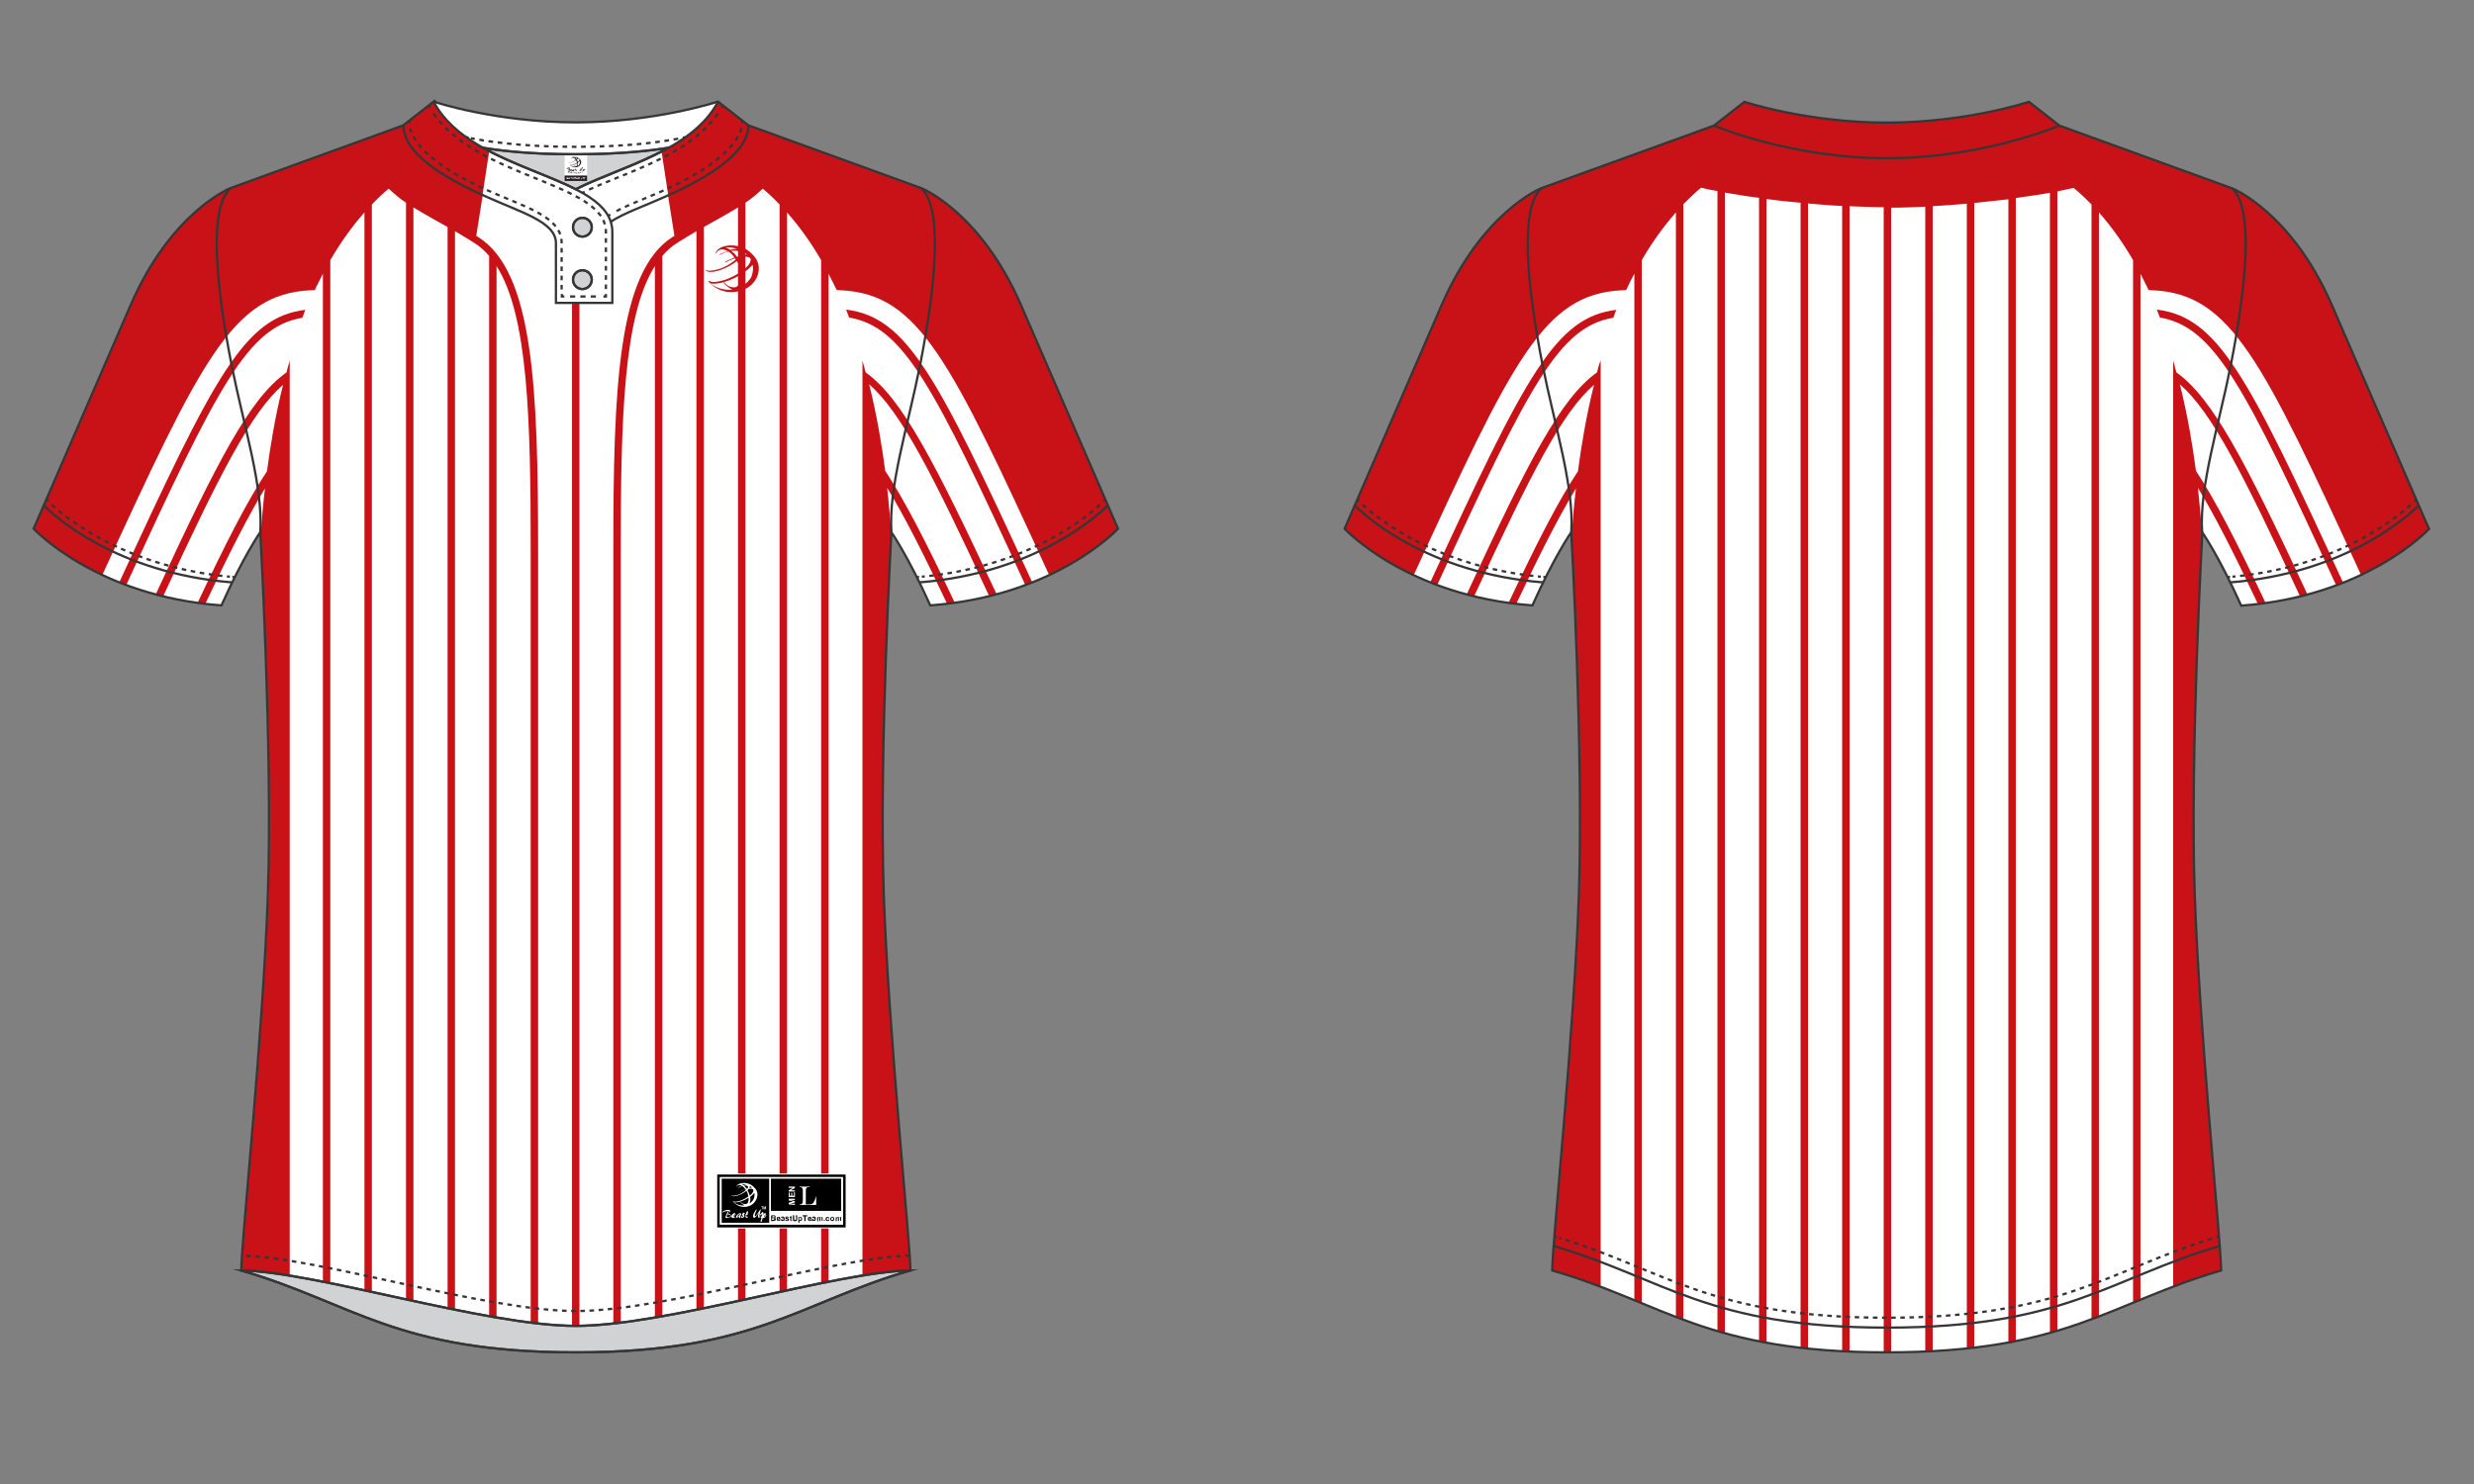 <?xml version="1.0" encoding="utf-8"?>
<!-- Generator: Adobe Illustrator 15.1.0, SVG Export Plug-In . SVG Version: 6.00 Build 0)  -->
<!DOCTYPE svg PUBLIC "-//W3C//DTD SVG 1.1//EN" "http://www.w3.org/Graphics/SVG/1.1/DTD/svg11.dtd">
<svg version="1.1" id="Layer_1" xmlns="http://www.w3.org/2000/svg" xmlns:xlink="http://www.w3.org/1999/xlink" x="0px" y="0px"
	 width="1080px" height="648px" viewBox="0 0 1080 648" enable-background="new 0 0 1080 648" xml:space="preserve">
<rect x="0" y="0" width="1080" height="648" fill="#808080" stroke="none"/>
<path id="la_x7C_Body" fill="#FFFFFF" d="M1060.244,230.98c0,0-27.216,29.483-81.973,33.479
	c-9.611-21.384-16.957-31.968-16.957-31.968s-5.398,96.336-3.349,157.464s11.448,150.876,11.664,164.916
	c-48.924,14.256-67.608,35.748-146.016,35.748c-78.408,0-97.2-21.603-146.019-35.748c0.217-14.04,9.612-103.788,11.664-164.916
	c2.053-61.128-3.348-157.464-3.348-157.464s-7.346,10.476-16.956,31.968c-54.756-3.996-81.974-33.479-81.974-33.479
	s24.625-56.809,42.336-97.633c17.714-40.824,43.523-51.084,43.523-51.084l75.384-27.432l13.284-10.368
	c0,0,27.324,9.072,62.102,9.072c34.774,0,62.101-9.072,62.101-9.072L899,54.832l75.492,27.432c0,0,25.812,10.261,43.521,51.084
	C1035.62,174.172,1060.244,230.98,1060.244,230.98z M445.616,133.348c-17.713-40.823-43.524-51.084-43.524-51.084L326.6,54.832
	l-13.283-10.368c0,0-27.323,9.072-62.101,9.072c-34.776,0-62.1-9.072-62.1-9.072l-13.284,10.368L100.34,82.264
	c0,0-25.813,10.261-43.523,51.084C39.104,174.172,14.48,230.98,14.48,230.98s27.216,29.483,81.972,33.479
	c9.61-21.384,16.956-31.968,16.956-31.968s5.398,96.336,3.348,157.464c-2.05,61.128-11.448,150.876-11.664,164.916l0,0
	c32.725,0.54,106.488,24.191,146.017,24.191c39.527,0,113.292-23.651,146.017-24.191l0,0c-0.216-14.04-9.612-103.788-11.664-164.916
	c-2.052-61.128,3.348-157.464,3.348-157.464s7.345,10.476,16.956,31.968c54.758-3.996,81.974-33.479,81.974-33.479
	S463.328,174.172,445.616,133.348z"/>
<path id="la_x7C_Accent_One" fill="#C81217" d="M234.908,240.916v336.96h-3.24v-336.96c0-58.32-1.188-103.14-14.904-124.74v459.108
	c-1.08-0.216-2.16-0.324-3.239-0.54V111.748c-1.943-2.268-3.996-4.104-6.372-5.616c-3.023-1.944-5.832-3.563-8.531-5.184v470.88
	c-1.08-0.216-2.16-0.435-3.24-0.648V99.112c-1.943-1.08-3.888-2.16-5.616-3.132c-3.456-1.944-6.479-3.673-9.288-5.4v477.468
	c-1.08-0.216-2.159-0.432-3.239-0.756V88.528c-2.699-1.836-5.185-3.889-7.562-6.156c-2.592,2.16-4.968,4.428-7.344,6.912V564.16
	c-1.08-0.216-2.16-0.435-3.24-0.648V92.74c-5.616,6.372-10.584,13.392-14.903,20.844v446.688c-1.08-0.217-2.16-0.433-3.239-0.646
	V119.523c-1.188,2.377-2.377,4.753-3.564,7.129l-2.052,0.107c-33.805,1.729-47.521,30.349-90.72,124.416
	c-20.196-9.396-30.24-20.304-30.24-20.304s1.62-3.78,4.428-10.152c7.884-18.144,24.84-57.132,37.908-87.372
	c17.712-40.824,43.523-51.084,43.523-51.084l75.491-27.432l13.284-10.368c5.076,9.612,14.256,16.416,24.517,21.708l-2.916,19.116
	h0.107L207.908,103c0.216,0.108,0.54,0.324,0.756,0.432C232.964,118.66,234.908,169.96,234.908,240.916z M101.42,254.308
	L101.42,254.308L101.42,254.308L101.42,254.308z M67.94,259.6c1.079,0.324,2.159,0.54,3.239,0.864
	c24.84-53.676,38.448-80.352,52.38-92.448c-3.348,13.393-5.508,26.353-7.02,37.801c-8.532,12.743-17.929,31.212-30.349,57.563
	c1.08,0.108,2.269,0.324,3.349,0.433c10.476-22.141,18.792-38.557,26.136-50.545c-0.863,7.236-1.404,13.608-1.728,18.685
	c0,0.324-0.108,0.647-0.108,1.08c0.432,7.235,5.292,98.388,3.348,156.924c-2.052,61.128-11.447,150.876-11.663,164.916
	c5.831,0.107,12.96,0.972,20.951,2.268V157.432c-0.54,1.729-0.972,3.456-1.403,5.185C109.088,173.848,95.048,200.956,67.94,259.6z
	 M52.064,254.308c0.972,0.433,2.052,0.757,3.024,1.188c40.176-87.372,53.136-112.752,76.896-116.748
	c0.433-1.188,0.863-2.376,1.297-3.456C106.819,138.532,93.968,163.264,52.064,254.308z M483.523,220.72
	c-7.886-18.144-24.842-57.132-37.907-87.372c-17.713-40.824-43.524-51.084-43.524-51.084L326.6,54.832l-13.283-10.368
	c-5.075,9.612-14.256,16.416-24.517,21.708l2.916,19.116h-0.106L294.416,103c-0.216,0.108-0.54,0.324-0.756,0.432
	c-24.084,15.229-25.92,66.528-25.92,137.484v336.96h3.238v-336.96c0-58.32,1.188-103.14,14.904-124.74v459.108
	c1.08-0.216,2.16-0.324,3.24-0.54V111.748c1.943-2.268,3.996-4.104,6.372-5.616c3.022-1.944,5.832-3.563,8.532-5.184v470.88
	c1.078-0.216,2.158-0.435,3.238-0.648V99.112c1.944-1.08,3.89-2.16,5.616-3.132c3.456-1.944,6.48-3.673,9.288-5.4v477.468
	c1.08-0.216,2.16-0.432,3.24-0.756V88.528c2.7-1.836,5.184-3.889,7.56-6.156c2.593,2.16,4.969,4.428,7.345,6.912V564.16
	c1.08-0.216,2.16-0.435,3.239-0.648V92.74c5.616,6.372,10.584,13.392,14.904,20.844v446.688c1.08-0.217,2.16-0.433,3.24-0.646
	V119.523c1.188,2.377,2.376,4.753,3.563,7.129l2.052,0.107c33.806,1.729,47.521,30.349,90.722,124.416
	c20.193-9.396,30.24-20.304,30.24-20.304S486.332,227.092,483.523,220.72z M249.704,578.956h3.239V132.16h-3.239V578.956z
	 M401.229,254.308L401.229,254.308C401.336,254.308,401.229,254.308,401.229,254.308L401.229,254.308z M377.898,162.616
	c-0.432-1.729-0.972-3.456-1.402-5.185v399.492c7.991-1.296,15.12-2.16,20.952-2.268c-0.218-14.04-9.612-103.788-11.664-164.916
	c-1.944-58.646,2.916-149.796,3.348-156.924c0-0.324-0.107-0.648-0.107-1.08c-0.433-5.185-0.973-11.557-1.729-18.685
	c7.344,11.988,15.66,28.404,26.136,50.544c1.188-0.107,2.271-0.324,3.351-0.432c-12.42-26.353-21.926-44.82-30.35-57.564
	c-1.512-11.447-3.672-24.407-7.02-37.8c13.932,12.204,27.54,38.88,52.38,92.448c1.08-0.216,2.16-0.54,3.24-0.864
	C407.708,200.956,393.668,173.848,377.898,162.616z M369.368,135.184c0.432,1.08,0.862,2.269,1.296,3.456
	c23.76,4.104,36.72,29.376,76.896,116.748c1.079-0.432,2.054-0.756,3.023-1.188C408.788,163.264,395.828,138.532,369.368,135.184z
	 M1055.814,220.72c-7.885-18.144-24.841-57.132-37.906-87.372c-17.712-40.824-43.524-51.084-43.524-51.084l-75.492-27.432l0,0
	L885.61,44.464c0,0-27.324,9.072-62.103,9.072c-34.775,0-62.1-9.072-62.1-9.072L748.23,54.832l0,0l-75.491,27.432
	c0,0-25.813,10.261-43.523,51.084c-13.067,30.24-30.022,69.229-37.907,87.372c-2.809,6.372-4.429,10.152-4.429,10.152
	s10.044,10.8,30.24,20.304c43.199-94.067,56.808-122.688,90.72-124.416l2.053-0.107c1.079-2.376,2.27-4.86,3.563-7.129v448.633
	c1.08,0.216,2.16,0.432,3.24,0.646v-455.22c4.317-7.452,9.286-14.472,14.901-20.844v482.65c1.08,0.217,2.16,0.435,3.24,0.648V89.176
	c2.484-2.483,4.968-4.968,7.776-7.235c2.052,0.54,4.428,1.079,7.128,1.512v497.771c1.08,0.219,2.158,0.435,3.238,0.759V84.1
	c4.43,0.757,9.504,1.62,14.903,2.269v499.5c1.08,0.216,2.16,0.432,3.24,0.646V86.908c4.752,0.647,9.828,1.188,14.903,1.62V588.46
	c1.08,0.216,2.159,0.432,3.239,0.54V88.852c4.968,0.433,9.938,0.864,14.903,1.08v500.255c1.08-0.217,2.16,0.107,3.24-0.106V90.04
	c5.185,0.216,10.15,0.432,14.902,0.432v499.933h3.24V90.688c4.752,0,9.721-0.216,14.903-0.432v500.04
	c1.08-0.216,2.16,0.108,3.24-0.105V90.04c4.858-0.324,9.937-0.648,14.902-1.08v500.148c1.08-0.219,2.16-0.324,3.239-0.54V88.636
	c5.076-0.54,10.044-1.08,14.904-1.62v499.717c1.08-0.219,2.16-0.435,3.238-0.648V86.476c5.4-0.756,10.368-1.512,14.904-2.268v497.88
	c1.08-0.216,2.16-0.432,3.239-0.756V83.56c2.7-0.54,5.076-1.079,7.128-1.512c2.7,2.269,5.293,4.645,7.776,7.236v486.864
	c1.079-0.219,2.159-0.435,3.238-0.648V92.74c5.616,6.372,10.584,13.392,14.904,20.844v455.22c1.08-0.216,2.16-0.432,3.239-0.646
	V119.524c1.188,2.376,2.376,4.752,3.563,7.128l2.053,0.107c33.805,1.729,47.521,30.349,90.721,124.416
	c20.196-9.396,30.24-20.304,30.24-20.304S1058.624,227.092,1055.814,220.72z M673.712,254.308L673.712,254.308L673.712,254.308
	L673.712,254.308z M697.146,162.616c-15.769,11.231-29.809,38.34-56.916,96.983c1.08,0.324,2.159,0.54,3.239,0.864
	c24.841-53.676,38.448-80.352,52.38-92.448c-3.348,13.393-5.508,26.353-7.02,37.801c-8.532,12.743-17.93,31.212-30.35,57.563
	c1.08,0.108,2.27,0.324,3.35,0.433c10.476-22.141,18.792-38.557,26.136-50.545c-0.864,7.236-1.403,13.608-1.728,18.685
	c0,0.324-0.108,0.647-0.108,1.08c0.433,7.235,5.292,98.388,3.349,156.924c-2.053,61.128-11.446,150.876-11.664,164.916
	c0.647,0,20.951,6.588,20.951,7.236V157.432C698.012,159.16,697.58,160.888,697.146,162.616z M624.355,254.308
	c0.973,0.433,2.053,0.757,3.022,1.188c40.176-87.372,53.136-112.752,76.896-116.748c0.434-1.188,0.863-2.376,1.297-3.456
	C679.112,138.532,666.26,163.264,624.355,254.308z M973.52,254.308L973.52,254.308L973.52,254.308L973.52,254.308z M950.084,162.616
	c-0.433-1.729-0.972-3.456-1.404-5.185v404.353c7.452-2.811,14.474-5.292,20.952-7.128c-0.216-14.04-9.612-103.788-11.664-164.916
	c-1.941-58.646,2.916-149.796,3.35-156.924c0-0.324-0.107-0.648-0.107-1.08c-0.432-5.185-0.973-11.557-1.729-18.685
	c7.346,11.988,15.659,28.404,26.138,50.544c1.188-0.106,2.268-0.324,3.348-0.432c-12.42-26.353-21.924-44.82-30.348-57.564
	c-1.515-11.447-3.672-24.407-7.021-37.8c13.935,12.204,27.54,38.88,52.38,92.448c1.08-0.216,2.16-0.54,3.24-0.864
	C980,200.956,965.852,173.848,950.084,162.616z M941.552,135.184c0.434,1.08,0.864,2.269,1.296,3.456
	c23.762,4.104,36.722,29.376,76.896,116.748c1.08-0.432,2.052-0.756,3.021-1.188C980.972,163.264,968.12,138.532,941.552,135.184z"
	/>
<path id="la_x7C_BU_Logo" fill="#C81217" d="M329.191,111.855c-1.297-1.512-3.133-3.132-5.185-3.888
	c-4.86-1.728-10.584-0.647-11.664,2.592c-0.107,0.217,0.108,0.217,0.324-0.107c0.106-0.324,1.296-2.052,3.456-1.404
	c2.052,0.648,1.512,0.54,0.756,0.864c-0.648,0.216-2.7,1.08-2.916,1.404c0,0.107,0.432,0,0.972-0.324
	c0.648-0.324,2.376-1.188,3.024-1.188c0.216,0,1.836,1.404,2.376,2.269c0.216,0.324,0.324,0.324-0.108,0.54
	c-1.512,0.756-3.24,1.296-3.672,1.836c-0.216,0.216,0.216,0.216,0.756-0.108c0.434-0.324,2.376-1.188,3.456-1.512
	c0.324,0,0.434,0.432,0.434,0.432c0,0.108-3.89,3.564-8.532,4.536c-2.16,0.433-3.132,0.648-4.104,0.216
	c-0.322-0.216-0.646-0.323-0.432,0c0.216,0.324,1.08,1.08,3.888,0.54c2.81-0.54,6.59-2.159,9.612-4.536
	c0.647,0.757,1.296,2.593,1.729,4.645c-0.108,0.324-4.536,2.916-7.346,3.672c-2.808,0.756-4.536,1.08-6.048,0.54
	c-0.54-0.324-0.864-0.216-0.647,0.108c4.535,4.968,10.691,5.615,15.877,3.239C330.487,123.952,333.512,116.824,329.191,111.855z
	 M324.008,111.424c0.324-0.432,0.54-1.08,0.432-1.512c0.108,0,0.648,0.432,0.974,0.648c0.323,0.323,0.54,0.432,0.54,0.539
	c0,0.108-0.756,0-1.62,0.217C324.008,111.532,324.008,111.424,324.008,111.424z M318.716,109.048
	c-0.323-0.107-0.756-0.647-1.836-0.864c-0.324,0,0.433-0.216,1.943-0.107c1.513,0.107,2.377,0.432,3.023,0.54
	C320.012,108.616,319.04,109.264,318.716,109.048z M321.523,111.855c-0.323-0.432-0.863-1.296-2.159-2.159
	c-0.324-0.216,0.756-0.324,2.159-0.216c1.619,0.216,1.403,1.619,0.973,2.268C322.063,112.288,321.848,112.288,321.523,111.855z
	 M322.604,113.584c-0.106-0.108-0.216-0.216,0-0.432c0.217-0.217,0.974-0.973,1.08-0.973c0.108,0,4.32-0.647,3.996,1.404
	c-0.216,2.052-2.376,3.564-2.916,4.104c-0.432,0.541-0.432,0.324-0.54-0.107C323.898,116.176,323.468,115.096,322.604,113.584z
	 M320.552,125.464c-2.159,0.108-3.996-1.512-4.319-1.944c-0.323-0.432-0.647-0.323-0.323,0.108c0.323,0.432,2.482,2.376,3.778,2.7
	c-1.188,0.54-6.371,0.216-9.504-2.592c1.944,0.432,6.696,0,13.178-3.78C323.684,122.44,322.819,125.355,320.552,125.464z
	 M328.112,120.604c-0.757,1.837-2.916,3.564-3.564,3.996c-0.647,0.433-0.54,0.108-0.324-0.216c0.864-1.512,0.648-4.104,0.433-5.399
	c0,0,1.08-0.756,2.053-1.513c0.646-0.647,1.836-1.836,1.836-1.836C328.868,116.932,328.76,118.768,328.112,120.604z"/>
<g>
	<path fill="#D0D2D3" stroke="#363636" stroke-miterlimit="10" d="M105.308,554.764c48.925,14.256,67.608,35.748,146.017,35.748
		c78.409,0,97.2-21.6,146.017-35.748c-32.724,0.54-106.487,24.192-146.017,24.192C211.796,578.956,138.032,555.304,105.308,554.764z
		"/>
	<circle fill="#D0D2D3" stroke="#363636" stroke-miterlimit="10" cx="254.239" cy="99.22" r="4.104"/>
	<circle fill="#D0D2D3" stroke="#363636" stroke-miterlimit="10" cx="254.239" cy="122.116" r="4.104"/>
	<g>
		<path fill="#D0D2D3" stroke="#363636" stroke-miterlimit="10" d="M210.932,64.552c13.284,7.452,28.944,12.204,40.393,18.036l0,0
			c11.447-5.832,27.107-10.691,40.393-18.036c-7.668,1.296-21.275,2.809-40.393,2.809C232.208,67.468,218.708,65.848,210.932,64.552
			z"/>
		<g>
			<rect x="246.464" y="67.36" fill="#FFFFFF" width="9.828" height="11.664"/>
			<path fill="#231F20" d="M254.023,73.948c0,0.107,0,0.323,0,0.323v0.108c0,0,0,0,0.107,0.108c0,0,0,0,0.107,0l0,0
				c0,0,0,0-0.107,0.107c-0.107,0-0.107,0.108-0.107,0.108c-0.107,0-0.107,0-0.107-0.108c0-0.107,0-0.107,0-0.216s0-0.216,0-0.324
				c0-0.107,0-0.216,0.107-0.323c-0.107,0.107-0.217,0.216-0.217,0.323c-0.106,0.216-0.216,0.324-0.323,0.433
				c-0.107,0.107-0.216,0.216-0.323,0.216c-0.108,0-0.108,0-0.108-0.108c0,0,0-0.107,0-0.216s0-0.216,0.108-0.324
				c0-0.107,0.107-0.216,0.107-0.323c0,0,0.107-0.108,0.216-0.324c0-0.108,0-0.108,0.107-0.216l0,0l0,0l0.108-0.108l0,0l0,0
				c0,0,0,0.108-0.108,0.216c-0.107,0.216-0.107,0.324-0.216,0.433c-0.107,0.216-0.107,0.323-0.107,0.432l0,0l0,0l0,0
				c0.107,0,0.216-0.108,0.433-0.324c0,0,0.106-0.216,0.323-0.54c0.107-0.216,0.216-0.324,0.323-0.324c0,0,0,0,0.108,0.108
				c0,0.108,0,0.216-0.108,0.324C254.132,73.732,254.023,73.84,254.023,73.948z M255.319,74.271c0,0.108-0.107,0.108-0.216,0.217
				l0,0l0,0l0,0c0,0-0.107,0.107-0.217,0.107c-0.105,0-0.216,0-0.324,0c-0.106,0.108-0.106,0.217-0.106,0.324
				c0,0.108,0,0.216,0,0.324c0,0,0,0.107-0.108,0.107h-0.107l0,0l0,0c0,0,0-0.107,0.107-0.323c0.108-0.216,0.108-0.324,0.108-0.324
				h-0.108h-0.107c0,0,0-0.108,0.107-0.108c0,0,0.108,0,0.108-0.107l0,0c0,0,0-0.108,0.106-0.217c0-0.107,0-0.216,0.108-0.216
				c-0.108,0-0.108,0.108-0.108,0.108c-0.106,0.107-0.106,0.107-0.106,0.107l0,0l0,0l0,0c0-0.107,0.106-0.216,0.216-0.323
				c0.108-0.108,0.216-0.216,0.324-0.216c0,0,0,0,0.107,0v0.107c0,0.108,0,0.108,0,0.216c0,0,0,0.108-0.107,0.216
				c0.107-0.107,0.107-0.216,0.216-0.216c0.107-0.107,0.216-0.107,0.216-0.107s0.108,0,0.108,0.107v0.108
				C255.319,74.164,255.319,74.164,255.319,74.271z M255.212,74.164C255.212,74.164,255.212,74.056,255.212,74.164
				C255.212,74.056,255.104,74.056,255.212,74.164c-0.108-0.108-0.108,0-0.216,0.107c-0.108,0.108-0.108,0.217-0.108,0.217l0,0
				c0,0,0,0,0.108,0h0.107c0,0,0,0,0.107,0l0.107-0.108C255.212,74.271,255.212,74.164,255.212,74.164z M250.676,73.948
				c0,0,0,0.107-0.107,0.323c0,0.108-0.107,0.217-0.107,0.324c0,0,0,0,0,0.108c0,0,0,0,0,0.108l0,0l0,0c0,0,0,0-0.107,0
				c0,0,0,0-0.107,0c0,0,0,0-0.107-0.108c0,0,0-0.108,0-0.216l0,0l0,0c-0.108,0.107-0.108,0.107-0.217,0.216
				c-0.107,0.108-0.216,0.108-0.324,0.108c0,0,0,0-0.107,0v-0.108c0-0.108,0.107-0.324,0.324-0.433
				c0.216-0.216,0.324-0.216,0.432-0.216C250.46,73.84,250.567,73.84,250.676,73.948C250.676,73.84,250.676,73.948,250.676,73.948z
				 M250.46,73.948L250.46,73.948c-0.108,0-0.216,0.107-0.324,0.216c-0.105,0.107-0.216,0.216-0.216,0.324l0,0
				c0,0,0.108-0.108,0.216-0.217C250.352,74.164,250.46,74.056,250.46,73.948z M251.216,73.732c-0.107,0-0.107,0-0.216,0.107
				c-0.107,0.108-0.107,0.108-0.107,0.216c0,0,0,0.108,0.107,0.108c0,0.107,0.107,0.216,0.107,0.216l0,0c0,0,0,0-0.107-0.108
				c0-0.107-0.107-0.107-0.107-0.107s-0.107,0-0.107,0.107v0.108c0,0,0,0.108,0.107,0.108H251c0.107,0,0.216,0,0.216-0.108
				c0.107-0.108,0.107-0.108,0.107-0.216v-0.108C251.323,73.948,251.216,73.948,251.216,73.732
				C251.216,73.84,251.216,73.84,251.216,73.732L251.216,73.732L251.216,73.732c0,0,0.107,0,0.107-0.108
				C251.323,73.948,251.323,73.84,251.216,73.732C251.323,73.84,251.323,73.732,251.216,73.732L251.216,73.732z M249.596,73.84
				C249.704,73.84,249.704,73.948,249.596,73.84c0,0.108,0,0.216,0,0.216s0,0,0,0.108c0,0.107,0,0.107-0.107,0.216
				c0,0.108-0.107,0.108-0.107,0.108s-0.107,0.107-0.216,0.107c0,0.108,0.106,0.108,0.216,0.108c0,0,0,0,0.107,0
				c0.107,0,0.107,0,0.107,0l0,0l0,0c0,0,0,0.108-0.107,0.108c-0.107,0-0.107,0-0.217,0l0,0c0,0,0,0-0.106,0
				c-0.108,0-0.108,0-0.216-0.108c0,0-0.108-0.108-0.108-0.216c0-0.108,0.108-0.324,0.216-0.433
				C249.271,73.84,249.38,73.84,249.596,73.84L249.596,73.84z M249.487,74.056C249.487,73.948,249.487,73.948,249.487,74.056
				c-0.107,0-0.107,0-0.216,0.108c-0.107,0.107-0.107,0.107-0.107,0.216l0,0c0,0,0.107,0,0.107-0.108
				C249.487,74.164,249.487,74.056,249.487,74.056z M251.972,73.732C251.972,73.624,251.972,73.624,251.972,73.732
				C251.972,73.624,251.972,73.624,251.972,73.732L251.972,73.732L251.972,73.732L251.972,73.732L251.972,73.732L251.972,73.732
				c0-0.108,0,0-0.106,0.107c0,0,0,0.108-0.108,0.108l0,0l0,0c0,0,0,0-0.107,0.107l-0.107,0.108l0,0l0,0c0,0,0,0.107-0.108,0.107
				c0,0.108,0,0.108,0,0.108c0,0.108,0,0.108,0.108,0.216l0.107,0.108c0.107,0,0.107,0,0.217-0.108c0.106,0,0.106-0.107,0.106-0.107
				l0,0l0,0c0,0,0,0-0.106,0h-0.108c0,0,0,0-0.107,0c0,0,0,0,0-0.108V74.27v-0.107h0.107h0.108v-0.108l0,0c0,0,0,0-0.108,0
				c0,0,0,0-0.107,0L251.972,73.732L251.972,73.732z M248.73,73.948c-0.106,0-0.106,0-0.216,0c0.108-0.108,0.216-0.108,0.216-0.216
				c0.108-0.108,0.108-0.217,0.108-0.217c0-0.107,0-0.216-0.108-0.216c-0.106,0-0.216-0.107-0.322-0.107
				c-0.217,0-0.434,0-0.54,0.107c-0.217,0.108-0.324,0.108-0.54,0.324l0,0c0,0,0,0.108,0.107,0.108l0,0l0,0c0,0,0,0,0.107,0
				c0,0,0,0,0.107,0c0.217-0.108,0.433-0.108,0.539-0.108c0.108,0,0.218,0,0.324,0c0.108,0,0.108,0.108,0.108,0.108
				c0,0.107,0,0.107-0.108,0.216c-0.216,0.216-0.324,0.323-0.324,0.323l0,0l0,0c0,0,0,0,0.108,0h0.108c0.106,0,0.106,0,0.216,0
				l0.106,0.108c0,0.108,0,0.216-0.106,0.216c-0.108,0-0.108,0.108-0.216,0.108s-0.108,0-0.217,0c-0.107,0-0.107-0.108-0.107-0.108
				s0-0.107,0.107-0.216s0.107-0.216,0.217-0.324c0.106-0.107,0.106-0.216,0.106-0.323l0,0l0,0c0,0,0,0-0.106,0.107
				c-0.108,0-0.108,0.108-0.108,0.108s0,0.107-0.108,0.216c-0.106,0.216-0.106,0.324-0.216,0.432
				c-0.106,0.108-0.106,0.217-0.106,0.217c0,0.107,0,0.107,0.106,0.107c0.108,0,0.108,0,0.216,0c0.218,0,0.324,0,0.541-0.107
				c0.217-0.108,0.323-0.217,0.323-0.433C248.84,74.056,248.84,73.948,248.73,73.948z M252.403,72.76
				c-1.188,0.54-2.483,0.433-3.563-0.756c0-0.107,0-0.107,0.108,0c0.323,0.108,0.756,0,1.296-0.107
				c0.646-0.217,1.62-0.757,1.62-0.864c-0.108-0.433-0.218-0.864-0.434-1.08c-0.646,0.54-1.512,0.972-2.159,1.08
				c-0.647,0.107-0.863,0-0.863-0.108c0-0.107,0,0,0.107,0c0.216,0.108,0.433,0.108,0.863,0c1.08-0.216,1.836-1.08,1.944-1.08
				c0,0,0-0.107-0.108-0.107c-0.216,0.107-0.647,0.323-0.756,0.323c-0.107,0.108-0.216,0.108-0.107,0
				c0.107-0.107,0.539-0.216,0.863-0.432c0.107,0,0.107,0,0-0.108c-0.107-0.216-0.54-0.539-0.54-0.539
				c-0.107,0-0.54,0.216-0.647,0.323c-0.107,0.108-0.216,0.108-0.216,0.108c0.107-0.108,0.54-0.324,0.647-0.324
				c0.107-0.107,0.324,0-0.216-0.216c-0.433-0.108-0.757,0.216-0.757,0.324c0,0.107-0.107,0.107-0.107,0
				c0.217-0.757,1.512-0.973,2.592-0.54c0.433,0.216,0.864,0.54,1.188,0.863C254.239,70.6,253.592,72.22,252.403,72.76z
				 M252.296,69.304c0.216,0,0.324,0,0.324,0s0-0.107-0.108-0.107c-0.107-0.108-0.216-0.216-0.216-0.108
				C252.296,69.088,252.296,69.196,252.296,69.304C252.188,69.304,252.188,69.304,252.296,69.304z M251.646,68.656
				c-0.106,0-0.322-0.108-0.646-0.108s-0.54,0-0.433,0c0.217,0.108,0.323,0.216,0.433,0.216
				C251,68.764,251.323,68.656,251.646,68.656z M251.864,69.412c0.105-0.108,0.105-0.432-0.218-0.54c-0.323,0-0.539,0-0.432,0
				c0.216,0.216,0.432,0.432,0.432,0.54S251.756,69.52,251.864,69.412z M252.188,70.708c0,0.108,0,0.108,0.108,0
				c0.107-0.108,0.648-0.432,0.648-0.972c0-0.433-0.864-0.324-0.864-0.324l-0.216,0.216v0.108
				C252.08,70.168,252.188,70.384,252.188,70.708z M252.08,71.248c-1.404,0.864-2.484,0.972-2.916,0.864
				c0.646,0.647,1.836,0.756,2.159,0.647c-0.323-0.107-0.756-0.54-0.863-0.647c-0.108-0.108,0-0.108,0.107,0
				c0.107,0.107,0.433,0.432,0.973,0.432C251.864,72.544,252.08,71.896,252.08,71.248z M253.052,71.464
				c0.108-0.432,0.216-0.864,0.108-1.188c0,0-0.217,0.323-0.434,0.432c-0.216,0.216-0.432,0.324-0.432,0.324
				c0,0.324,0.107,0.864-0.107,1.296c0,0.107-0.107,0.107,0.107,0.107C252.403,72.328,252.943,71.896,253.052,71.464z
				 M248.408,75.244c-0.108,0-0.217-0.108-0.217-0.108s0,0,0.433-0.107c0,0,0,0,0-0.108c0,0,0,0-0.108,0
				c-0.323,0-0.432,0.108-0.432,0.108v0.107C248.084,75.244,248.191,75.244,248.408,75.244c0,0.107,0.216,0.216,0.216,0.216l0,0
				c-0.108,0.108-0.216,0.108-0.54,0h-0.107v0.108c0.216,0.107,0.323,0.107,0.433,0.107c0.106,0,0.216,0,0.216-0.107
				c0,0,0.107-0.108,0-0.108C248.624,75.46,248.516,75.352,248.408,75.244z M249.056,75.244c0,0,0.108,0.107,0,0.216
				c0,0-0.106,0.108-0.216,0.108c0,0,0,0.107,0,0.216l0,0l0,0l0,0c0-0.54,0-0.54,0-0.54l0,0
				C248.84,75.244,249.056,75.136,249.056,75.244z M249.056,75.352h-0.106c0,0,0,0.108,0,0.217
				C248.948,75.46,249.056,75.46,249.056,75.352L249.056,75.352z M249.813,75.352c0,0.108,0,0.217-0.107,0.217c0,0-0.108,0-0.217,0
				h-0.107c-0.107,0-0.216-0.108-0.216-0.108c0-0.108,0-0.216,0-0.216c0.106-0.108,0.106-0.108,0.216-0.108
				C249.704,75.244,249.813,75.352,249.813,75.352z M249.704,75.46c0-0.108-0.108-0.108-0.217-0.108l0,0
				c-0.107,0-0.107,0-0.107,0.108v0.108l0.107,0.107c0.107,0,0.107,0,0.217,0C249.704,75.568,249.704,75.46,249.704,75.46z
				 M250.46,75.244L250.46,75.244c-0.108-0.108-0.216-0.108-0.216-0.108c-0.108,0-0.108,0.108-0.217,0.108l0,0c0,0,0,0,0-0.108
				c0,0,0,0-0.107,0c0,0.108,0,0.216,0,0.324v0.108l0,0l0,0l0,0c0-0.108,0-0.108,0-0.217c0,0,0,0,0-0.107
				c0,0,0.107-0.108,0.216-0.216C250.244,75.244,250.352,75.244,250.46,75.244C250.352,75.352,250.352,75.352,250.46,75.244z
				 M250.676,75.352c0.108,0,0.108,0,0.108,0s0,0,0-0.107C250.784,75.136,250.784,75.244,250.676,75.352
				C250.784,75.244,250.784,75.244,250.676,75.352C250.676,75.244,250.676,75.244,250.676,75.352c0-0.107,0-0.216,0-0.216v-0.107
				h-0.107c0,0.107,0,0.107,0,0.216c-0.107,0-0.107,0-0.217,0.107c0,0,0,0,0,0.108l0,0l0,0c0.108,0,0.108,0,0.217,0
				c0,0.108,0,0.216,0,0.216c0,0.108,0.107,0.108,0.107,0.108h0.108c0,0,0,0,0-0.108c0,0,0,0-0.108,0h-0.107
				C250.676,75.568,250.676,75.46,250.676,75.352L250.676,75.352z M251.107,75.352L251.107,75.352c0-0.107,0.107-0.107,0.107-0.107
				l0,0l0,0l0,0l0,0c0,0-0.107,0-0.216,0.107c0,0,0,0,0,0.108C251,75.46,251,75.46,251.107,75.352c0,0.108,0.107,0.108,0.107,0.217
				l0,0c0,0-0.107,0-0.324,0l0,0l0,0l0,0H251c0.216,0,0.324-0.108,0.324-0.108s0-0.108-0.108-0.108
				C251.216,75.46,251.216,75.352,251.107,75.352z M252.188,75.244L252.188,75.244C252.08,75.244,252.08,75.244,252.188,75.244
				c-0.106,0-0.106,0.107-0.106,0.216s0,0.108,0,0.216c0,0,0,0-0.108,0c-0.106,0-0.106-0.107-0.216-0.216c0,0,0,0,0-0.108
				c0,0,0,0-0.107,0s-0.107,0.108-0.216,0.217l0,0c0,0,0-0.108-0.108-0.324c0,0,0,0-0.107,0c0,0,0,0,0,0.107
				c0.107,0.324,0.107,0.433,0.216,0.433l0,0c0.108,0,0.108-0.108,0.108-0.108c0-0.107,0.107-0.107,0.107-0.107l0,0
				c0,0.107,0.107,0.216,0.217,0.216l0,0h0.106c0.108-0.108,0.108-0.216,0-0.216C252.188,75.352,252.188,75.244,252.188,75.244z
				 M252.836,75.568C252.836,75.568,252.836,75.676,252.836,75.568c0,0.107-0.107,0.107-0.324,0.107l0,0
				c-0.106,0-0.216-0.107-0.216-0.216s0-0.216,0.107-0.216c0.107-0.108,0.217-0.108,0.323-0.108l0.108,0.108
				c0,0.107-0.216,0.216-0.433,0.216l0.107,0.108C252.729,75.568,252.836,75.568,252.836,75.568L252.836,75.568z M252.403,75.46
				c0.107,0,0.217-0.108,0.323-0.108c0,0,0,0-0.106,0l0,0C252.512,75.352,252.512,75.352,252.403,75.46
				C252.403,75.352,252.403,75.46,252.403,75.46z M253.376,75.568L253.376,75.568C253.376,75.568,253.268,75.676,253.376,75.568
				C253.268,75.676,253.268,75.676,253.376,75.568c-0.108,0.107-0.216,0.107-0.216,0.107c-0.108,0-0.108,0-0.108,0l-0.107-0.107
				c0,0,0-0.108,0.107-0.217c0.108,0,0.108,0,0.216,0l0,0c0,0,0,0,0-0.107h-0.106h-0.108v-0.108c0.108-0.107,0.217-0.107,0.217,0
				c0.107,0,0.107,0.108,0.107,0.216C253.268,75.46,253.268,75.568,253.376,75.568L253.376,75.568L253.376,75.568z M253.268,75.568
				C253.268,75.568,253.268,75.46,253.268,75.568C253.268,75.46,253.268,75.46,253.268,75.568
				C253.16,75.46,253.16,75.46,253.268,75.568C253.16,75.46,253.16,75.46,253.268,75.568c-0.106-0.108-0.216-0.108-0.216-0.108
				c-0.107,0-0.107,0.108-0.107,0.108l0,0C253.052,75.568,253.16,75.676,253.268,75.568z M253.916,75.244
				c0-0.108-0.107-0.108-0.216-0.108c-0.109,0-0.217,0.108-0.217,0.216c0,0,0,0,0-0.107c0,0,0,0-0.107,0c0,0,0,0,0,0.107
				c0,0.108,0,0.108,0,0.217c0,0.107,0,0.107,0,0.216l0,0l0,0c0,0,0,0,0-0.108c0-0.107,0-0.107,0-0.216l0,0
				c0-0.108,0.107-0.216,0.216-0.216C253.808,75.244,253.808,75.244,253.916,75.244C253.808,75.352,253.916,75.352,253.916,75.244
				L253.916,75.244z"/>
			<rect x="246.464" y="76.648" fill="#231F20" width="9.828" height="2.376"/>
			<g>
				<path fill="#FFFFFF" d="M247.651,77.729C247.651,77.62,247.651,77.62,247.651,77.729c0.107-0.108,0.107-0.108,0.107-0.108
					v-0.108c0,0,0,0,0-0.107c0,0,0,0-0.107,0h-0.107h-0.216v0.756h0.216c0.107,0,0.107,0,0.216,0h0.108c0,0,0,0,0.106-0.108v-0.107
					C247.76,77.836,247.76,77.836,247.651,77.729C247.76,77.729,247.651,77.729,247.651,77.729z M247.328,77.404L247.328,77.404
					c0.107,0,0.216,0,0.216,0l0,0c0,0,0,0,0,0.107c0,0,0,0,0,0.108c0,0,0,0-0.108,0c0,0,0,0-0.106,0h-0.108v-0.216L247.328,77.404
					L247.328,77.404z M247.651,77.944C247.651,77.944,247.544,77.944,247.651,77.944c-0.107,0-0.107,0-0.107,0h-0.108v-0.216h0.108
					c0.107,0,0.107,0,0.107,0l0,0C247.651,77.836,247.651,77.836,247.651,77.944C247.651,77.836,247.651,77.944,247.651,77.944z"/>
				<path fill="#FFFFFF" d="M248.191,77.62c0,0-0.107-0.108-0.217-0.108c-0.106,0-0.106,0-0.106,0.108c0,0-0.108,0.108-0.108,0.216
					s0,0.108,0,0.216c0,0.108,0.108,0.108,0.217,0.108h0.107l0.107-0.108h-0.107c0,0,0,0,0,0.108l0,0h-0.107v-0.108h0.323
					C248.3,77.729,248.3,77.62,248.191,77.62z M247.977,77.729L247.977,77.729c0-0.108,0.107-0.108,0.107-0.108s0,0,0.107,0
					c0,0,0,0,0,0.108H247.977z"/>
				<path fill="#FFFFFF" d="M248.84,77.944v-0.216c0-0.108,0-0.108,0-0.108s0,0-0.107-0.108h-0.107c-0.107,0-0.107,0-0.107,0
					l-0.108,0.108h0.108l0,0l0,0h0.107c0,0,0,0,0,0.108l0,0h-0.107h-0.108c0,0,0,0-0.107,0.107c0,0,0,0,0,0.108v0.107h0.107h0.108
					c0,0,0,0,0.107,0l0,0l0,0h0.107C248.84,78.052,248.84,78.052,248.84,77.944L248.84,77.944z M248.624,77.836
					C248.624,77.836,248.624,77.944,248.624,77.836C248.624,77.944,248.624,77.944,248.624,77.836c0,0.108,0,0.108-0.108,0.108l0,0
					l0,0l0,0C248.516,77.836,248.516,77.836,248.624,77.836L248.624,77.836L248.624,77.836z"/>
				<path fill="#FFFFFF" d="M249.164,77.729c-0.108,0-0.108,0-0.108,0l0,0l0,0C249.056,77.729,249.056,77.729,249.164,77.729
					C249.164,77.62,249.164,77.62,249.164,77.729C249.164,77.62,249.164,77.62,249.164,77.729l0.216-0.108c0,0,0-0.108-0.108-0.108
					h-0.106c-0.108,0-0.108,0-0.108,0v0.108C249.056,77.62,249.056,77.729,249.164,77.729c0,0,0.107,0,0.216,0.107l0,0l0,0l0,0
					c0,0,0,0-0.108,0C249.271,77.836,249.271,77.836,249.164,77.729C249.164,77.836,249.164,77.836,249.164,77.729h-0.108
					C249.056,77.729,249.056,77.836,249.164,77.729l0.107,0.107c0.107,0,0.107,0,0.216,0l0.107-0.107V77.62
					C249.271,77.729,249.271,77.729,249.164,77.729z"/>
				<path fill="#FFFFFF" d="M249.596,77.944L249.596,77.944L249.596,77.944L249.596,77.944V77.62h0.108v-0.108h-0.108v-0.216
					l-0.107,0.108v0.107h-0.107v0.108h0.107v0.216v0.108c0,0,0,0,0,0.107C249.487,78.052,249.487,78.052,249.596,77.944
					C249.487,78.052,249.487,78.052,249.596,77.944C249.596,78.052,249.704,78.052,249.596,77.944L249.596,77.944L249.596,77.944z"
					/>
				<path fill="#FFFFFF" d="M250.136,77.729C250.136,77.836,250.136,77.836,250.136,77.729c0,0.107,0,0.107,0,0.216c0,0,0,0-0.107,0
					h-0.107c0,0,0,0,0-0.108V77.73v-0.433h-0.108v0.433c0,0.107,0,0.107,0,0.216v0.107c0,0,0,0,0.108,0.108h0.107h0.107
					c0,0,0.108,0,0.108-0.108v-0.107c0,0,0-0.108,0-0.216v-0.433h-0.108V77.729z"/>
				<path fill="#FFFFFF" d="M250.676,77.512L250.676,77.512c-0.107,0-0.107,0.108-0.107,0.108v-0.108h-0.107v0.756h0.107v-0.323
					c0,0,0,0,0.107,0.107c0,0,0,0,0.108,0c0.106,0,0.106,0,0.106-0.107c0,0,0.108-0.108,0.108-0.216s0-0.108-0.108-0.217
					C250.784,77.512,250.784,77.512,250.676,77.512z M250.784,77.944C250.676,77.944,250.676,77.944,250.784,77.944
					c-0.108,0-0.108,0-0.108,0v-0.108v-0.107c0,0,0,0,0.108,0h0.106v0.107C250.784,77.836,250.784,77.944,250.784,77.944z"/>
				<polygon fill="#FFFFFF" points="251,77.512 251.107,77.512 251.107,78.052 251.323,78.052 251.323,77.512 251.54,77.512 
					251.54,77.296 251,77.296 				"/>
				<path fill="#FFFFFF" d="M251.972,77.62c0,0-0.106-0.108-0.216-0.108c-0.11,0-0.107,0-0.107,0.108c0,0-0.107,0.108-0.107,0.216
					s0,0.108,0,0.216c0,0.108,0.107,0.108,0.216,0.108h0.108l0.106-0.108h-0.106c0,0,0,0,0,0.108l0,0h-0.108v-0.108h0.324
					C251.972,77.729,251.972,77.62,251.972,77.62z M251.646,77.729L251.646,77.729c0-0.108,0.108-0.108,0.108-0.108s0,0,0.108,0
					c0,0,0,0,0,0.108H251.646z"/>
				<path fill="#FFFFFF" d="M252.512,77.944v-0.216c0-0.108,0-0.108,0-0.108s0,0-0.106-0.108h-0.107c-0.107,0-0.107,0-0.107,0
					l-0.107,0.108h0.107l0,0l0,0h0.107c0,0,0,0,0,0.108l0,0h-0.107h-0.107c0,0,0,0-0.107,0.107c0,0,0,0,0,0.108v0.107h0.107h0.107
					c0,0,0,0,0.107,0l0,0l0,0h0.107C252.512,78.052,252.512,78.052,252.512,77.944L252.512,77.944z M252.403,77.836
					C252.403,77.836,252.403,77.944,252.403,77.836C252.403,77.944,252.403,77.944,252.403,77.836c0,0.108,0,0.108-0.107,0.108l0,0
					l0,0l0,0C252.188,77.836,252.296,77.836,252.403,77.836C252.296,77.836,252.296,77.836,252.403,77.836L252.403,77.836z"/>
				<path fill="#FFFFFF" d="M253.268,77.512C253.268,77.512,253.16,77.512,253.268,77.512c-0.106,0-0.106,0-0.216,0
					c0,0,0,0-0.107,0.108c0,0,0,0-0.107-0.108c0,0,0,0-0.108,0c-0.106,0-0.106,0-0.106,0.108v-0.108h-0.108v0.54h0.108v-0.216
					v-0.107l0,0l0,0l0,0l0,0c0,0,0,0,0,0.107v0.324h0.106v-0.216v-0.108l0,0l0,0c0,0,0,0,0.108,0c0,0,0,0,0,0.108v0.323h0.108
					v-0.323C253.268,77.729,253.268,77.62,253.268,77.512C253.268,77.62,253.268,77.62,253.268,77.512z"/>
				<rect x="253.482" y="77.944" fill="#FFFFFF" width="0.108" height="0.107"/>
				<path fill="#FFFFFF" d="M254.023,77.944C253.916,77.944,253.916,77.944,254.023,77.944c-0.107,0-0.107,0-0.107,0v-0.108
					c0-0.107,0-0.107,0-0.107s0,0,0.107,0c0,0,0,0,0.107,0c0,0,0,0,0,0.107h0.107c0-0.107,0-0.107-0.107-0.107h-0.107
					c-0.107,0-0.107,0-0.217,0.107c0,0-0.106,0.108-0.106,0.216c0,0.108,0,0.108,0.106,0.216c0,0,0.108,0.108,0.217,0.108
					C253.916,78.052,254.023,78.052,254.023,77.944c0.107,0.107,0.107,0,0.107-0.108L254.023,77.944L254.023,77.944z"/>
				<path fill="#FFFFFF" d="M254.456,77.512h-0.108l-0.107,0.108v0.108c0,0.107,0,0.107,0,0.107s0,0.108,0.107,0.108h0.108
					c0.106,0,0.106,0,0.216-0.108c0,0,0.108-0.107,0.108-0.216c0-0.109,0-0.108-0.108-0.216
					C254.563,77.512,254.563,77.512,254.456,77.512z M254.563,77.944C254.456,77.944,254.456,77.944,254.563,77.944
					c-0.106,0-0.106,0-0.216,0v-0.108v-0.107c0,0,0,0,0.108,0h0.107L254.563,77.944C254.563,77.836,254.563,77.944,254.563,77.944z"
					/>
				<path fill="#FFFFFF" d="M255.428,77.62L255.428,77.62c-0.107-0.108-0.107-0.108-0.107-0.108s0,0-0.107,0c0,0,0,0-0.107,0.108
					c0,0,0,0-0.107-0.108c0,0,0,0-0.107,0s-0.107,0-0.107,0.108v-0.108h-0.108v0.54h0.108v-0.216v-0.107l0,0l0,0l0,0l0,0
					c0,0,0,0,0,0.107v0.324h0.107v-0.216v-0.108l0,0l0,0c0,0,0,0,0.107,0c0,0,0,0,0,0.108v0.323h0.107v-0.323
					C255.536,77.729,255.536,77.62,255.428,77.62z"/>
			</g>
		</g>
	</g>
	<g>
		<g>
			<path fill="none" stroke="#363636" stroke-miterlimit="10" d="M100.556,82.264c-9.611,8.641-6.155,43.093,0.54,77.112
				c5.4,27.108,13.824,53.028,12.528,73.008"/>
			<path fill="none" stroke="#363636" stroke-miterlimit="10" d="M189.332,44.464c16.956,31.968,77.976,31.536,77.976,56.808
				s0,30.996,0,30.996h-24.624c0,0,0-14.04,0-26.136c0-9.288-15.336-13.392-30.779-20.412
				c-17.712-7.884-35.748-18.684-35.748-30.779"/>
			<g>
				<g>
					<path fill="none" stroke="#363636" stroke-miterlimit="10" d="M178.748,52.672c0,0.324,0,0.648,0,1.08"/>
					<path fill="none" stroke="#363636" stroke-miterlimit="10" stroke-dasharray="2.013,2.013" d="M178.964,55.912
						c1.62,6.588,9.937,16.523,33.912,27.216c2.916,1.296,5.832,2.484,8.64,3.672c12.744,5.292,23.652,9.828,23.652,19.116v21.276"
						/>
					<polyline fill="none" stroke="#363636" stroke-miterlimit="10" points="245.275,128.38 245.275,129.46 246.355,129.46 					"/>
					
						<line fill="none" stroke="#363636" stroke-miterlimit="10" stroke-dasharray="2.259,2.259" x1="248.84" y1="129.46" x2="262.23" y2="129.46"/>
					<polyline fill="none" stroke="#363636" stroke-miterlimit="10" points="263.42,129.46 264.5,129.46 264.5,128.38 					"/>
					<path fill="none" stroke="#363636" stroke-miterlimit="10" stroke-dasharray="2.02,2.02" d="M264.5,126.22v-25.056
						c0-10.8-14.364-16.632-30.996-23.436c-16.849-6.805-35.855-14.58-45.359-29.809"/>
					<path fill="none" stroke="#363636" stroke-miterlimit="10" d="M187.604,47.056c-0.216-0.323-0.322-0.647-0.539-0.972"/>
				</g>
			</g>
			<path fill="none" stroke="#363636" stroke-miterlimit="10" d="M19.124,220.72c3.996,3.996,31.32,29.592,82.296,33.588"/>
			<g>
				<g>
					<path fill="none" stroke="#363636" stroke-miterlimit="10" d="M20.312,218.128c0.108,0.108,0.432,0.432,0.756,0.756"/>
					<path fill="none" stroke="#363636" stroke-miterlimit="10" stroke-dasharray="1.999,1.999" d="M22.58,220.396
						c7.668,7.02,33.588,27.323,77.76,31.428"/>
					<path fill="none" stroke="#363636" stroke-miterlimit="10" d="M101.42,251.932c0.324,0,0.756,0.108,1.08,0.108"/>
				</g>
			</g>
			<path fill="none" stroke="#363636" stroke-miterlimit="10" d="M251.323,53.428c34.775,0,62.101-9.071,62.101-9.071l13.284,10.367
				L402.2,82.156c0,0,25.812,10.26,43.521,51.084c17.714,40.824,42.336,97.632,42.336,97.632s-27.216,29.484-81.972,33.479
				c-9.612-21.384-16.956-31.968-16.956-31.968s-5.4,96.336-3.348,157.464c2.052,61.128,11.446,150.876,11.664,164.916
				c-32.727,0.54-106.488,24.192-146.019,24.192c-39.528,0-113.399-23.652-146.124-24.192c0.217-14.04,9.612-103.788,11.664-164.916
				c2.053-61.128-3.348-157.464-3.348-157.464s-7.345,10.477-16.956,31.968c-54.756-3.995-81.972-33.479-81.972-33.479
				s24.624-56.808,42.336-97.632c17.712-40.824,43.523-51.084,43.523-51.084l75.492-27.433l13.284-10.367
				C189.332,44.464,216.655,53.428,251.323,53.428z"/>
			<path fill="none" stroke="#363636" stroke-miterlimit="10" d="M105.308,554.764c48.925,14.256,67.608,35.748,146.017,35.748
				c78.409,0,97.2-21.6,146.017-35.748"/>
			<path fill="none" stroke="#363636" stroke-miterlimit="10" d="M402.2,82.264c9.609,8.641,6.155,43.093-0.54,77.112
				c-5.4,27.108-13.824,53.028-12.528,73.008"/>
			<path fill="none" stroke="#363636" stroke-miterlimit="10" d="M266.552,96.844c5.94-3.888,15.12-7.02,24.408-11.231
				c17.712-7.884,35.748-18.685,35.748-30.78"/>
			<path fill="none" stroke="#363636" stroke-miterlimit="10" d="M313.424,44.464c-11.447,21.492-42.769,28.404-62.101,38.232"/>
			<g>
				<g>
					<path fill="none" stroke="#363636" stroke-miterlimit="10" d="M299.168,59.908c0,0-0.324,0.107-1.08,0.216"/>
					<path fill="none" stroke="#363636" stroke-miterlimit="10" stroke-dasharray="2.027,2.027" d="M296.036,60.556
						c-6.156,1.188-21.276,3.564-44.713,3.564c-24.947,0-40.393-2.7-45.791-3.78"/>
					<path fill="none" stroke="#363636" stroke-miterlimit="10" d="M204.56,60.124c-0.646-0.108-1.079-0.216-1.079-0.216"/>
				</g>
			</g>
			<g>
				<g>
					<path fill="none" stroke="#363636" stroke-miterlimit="10" d="M254.239,84.208c0.323-0.108,0.646-0.324,0.973-0.432"/>
					<path fill="none" stroke="#363636" stroke-miterlimit="10" stroke-dasharray="2.004,2.004" d="M257.155,82.804
						c3.673-1.728,7.775-3.348,11.987-5.075c16.85-6.805,35.856-14.58,45.36-29.809"/>
					<path fill="none" stroke="#363636" stroke-miterlimit="10" d="M315.044,47.056c0.216-0.323,0.324-0.647,0.54-0.972"/>
				</g>
			</g>
			<g>
				<g>
					<path fill="none" stroke="#363636" stroke-miterlimit="10" d="M324.008,52.672c0,0.324,0,0.648,0,1.08"/>
					<path fill="none" stroke="#363636" stroke-miterlimit="10" stroke-dasharray="2.034,2.034" d="M323.684,55.912
						c-1.619,6.588-10.044,16.416-33.912,27.216c-2.916,1.296-5.831,2.484-8.64,3.672c-5.076,2.052-9.828,4.104-13.716,6.265"/>
					<path fill="none" stroke="#363636" stroke-miterlimit="10" d="M266.443,93.712c-0.323,0.216-0.647,0.324-0.973,0.54"/>
				</g>
			</g>
			<path fill="none" stroke="#363636" stroke-miterlimit="10" d="M483.523,220.72c-3.995,3.996-31.319,29.592-82.298,33.588"/>
			<g>
				<g>
					<path fill="none" stroke="#363636" stroke-miterlimit="10" d="M482.444,218.128c-0.108,0.108-0.435,0.432-0.757,0.756"/>
					<path fill="none" stroke="#363636" stroke-miterlimit="10" stroke-dasharray="1.999,1.999" d="M480.176,220.396
						c-7.668,7.02-33.588,27.323-77.76,31.428"/>
					<path fill="none" stroke="#363636" stroke-miterlimit="10" d="M401.229,251.932c-0.323,0-0.757,0.108-1.079,0.108"/>
				</g>
			</g>
			<path fill="none" stroke="#363636" stroke-miterlimit="10" stroke-dasharray="2" d="M397.124,548.284
				c-32.94,0.646-106.272,24.189-145.692,24.189c-39.42,0-112.859-23.544-145.8-24.189"/>
			<path fill="none" stroke="#363636" stroke-miterlimit="10" d="M210.932,64.552c7.668,1.296,21.276,2.809,40.393,2.809
				c19.115,0,32.725-1.62,40.393-2.809"/>
		</g>
		<circle fill="none" stroke="#363636" stroke-miterlimit="10" cx="254.239" cy="99.22" r="4.104"/>
		<circle fill="none" stroke="#363636" stroke-miterlimit="10" cx="254.239" cy="122.116" r="4.104"/>
	</g>
	<g>
		<g>
			<path fill="none" stroke="#363636" stroke-miterlimit="10" d="M672.848,82.264c-9.61,8.641-6.154,43.093,0.54,77.112
				c5.4,27.108,13.824,53.028,12.528,73.008"/>
			<path fill="none" stroke="#363636" stroke-miterlimit="10" d="M591.416,220.72c3.996,3.996,31.319,29.592,82.296,33.588"/>
			<g>
				<g>
					<path fill="none" stroke="#363636" stroke-miterlimit="10" d="M592.496,218.128c0.107,0.108,0.432,0.432,0.756,0.756"/>
					<path fill="none" stroke="#363636" stroke-miterlimit="10" stroke-dasharray="1.999,1.999" d="M594.872,220.396
						c7.668,7.02,33.588,27.323,77.76,31.428"/>
					<path fill="none" stroke="#363636" stroke-miterlimit="10" d="M673.712,251.932c0.324,0,0.756,0.108,1.08,0.108"/>
				</g>
			</g>
			<path fill="none" stroke="#363636" stroke-miterlimit="10" d="M969.632,554.764c-48.924,14.256-67.607,35.748-146.016,35.748
				s-97.2-21.6-146.019-35.748c0.217-14.04,9.612-103.788,11.664-164.916c2.053-61.128-3.348-157.464-3.348-157.464
				s-7.345,10.477-16.956,31.968c-54.756-3.995-81.973-33.479-81.973-33.479s24.622-56.808,42.336-97.632
				c17.713-40.824,43.522-51.084,43.522-51.084l75.385-27.324l13.283-10.368c0,0,27.324,9.072,62.103,9.072
				c34.773,0,62.1-9.072,62.1-9.072L899,54.832l75.492,27.432c0,0,25.812,10.261,43.521,51.084
				c17.712,40.824,42.336,97.633,42.336,97.633s-27.216,29.483-81.972,33.479c-9.612-21.384-16.956-31.968-16.956-31.968
				s-5.4,96.336-3.349,157.464C960.128,451.084,969.416,540.724,969.632,554.764z"/>
			<path fill="none" stroke="#363636" stroke-miterlimit="10" d="M974.384,82.264c9.612,8.641,6.156,43.093-0.54,77.112
				c-5.397,27.108-13.824,53.028-12.526,73.008"/>
			<path fill="none" stroke="#363636" stroke-miterlimit="10" d="M1055.814,220.72c-3.994,3.996-31.318,29.592-82.297,33.588"/>
			<g>
				<g>
					<path fill="none" stroke="#363636" stroke-miterlimit="10" d="M1054.735,218.128c-0.107,0.108-0.434,0.432-0.757,0.756"/>
					<path fill="none" stroke="#363636" stroke-miterlimit="10" stroke-dasharray="1.999,1.999" d="M1052.359,220.396
						c-7.668,7.02-33.588,27.323-77.762,31.428"/>
					<path fill="none" stroke="#363636" stroke-miterlimit="10" d="M973.52,251.932c-0.321,0-0.756,0.108-1.078,0.108"/>
				</g>
			</g>
		</g>
	</g>
	<path fill="none" stroke="#363636" stroke-miterlimit="10" d="M968.982,544.072c-48.385,14.256-67.282,35.64-145.366,35.64
		s-96.984-21.384-145.368-35.64"/>
	<g>
		<g>
			<path fill="none" stroke="#363636" stroke-miterlimit="10" d="M968.66,539.86c-0.324,0.105-0.648,0.216-1.08,0.321"/>
			<path fill="none" stroke="#363636" stroke-miterlimit="10" stroke-dasharray="1.993,1.993" d="M965.636,540.832
				c-45.898,14.256-65.771,34.56-142.02,34.56c-76.788,0-96.336-20.628-142.992-34.884"/>
			<path fill="none" stroke="#363636" stroke-miterlimit="10" d="M679.544,540.184c-0.324-0.105-0.647-0.216-1.08-0.321"/>
		</g>
	</g>
	<path fill="none" stroke="#363636" stroke-miterlimit="10" d="M748.23,54.832c0,0,33.155,14.256,75.386,14.256
		c42.228,0,75.384-14.256,75.384-14.256"/>
	<g id="Beast_Up_Logo_4_">
		<g>
			<rect id="White_4_" x="312.775" y="512.428" fill="#FFFFFF" width="56.916" height="23.979"/>
			<path id="logo_4_" d="M313.1,512.86v23.109h56.053V512.86H313.1L313.1,512.86z M368.071,534.784H314.18V513.94h53.893
				L368.071,534.784L368.071,534.784z M327.14,518.692c0.216-0.219,0.216-0.54,0.216-0.759c0.108,0,0.324,0.219,0.541,0.324
				c0.217,0.108,0.217,0.216,0.323,0.324c0,0-0.323,0-0.756,0.107C327.032,518.8,327.14,518.692,327.14,518.692z M335.78,514.696
				h-20.736v19.224h20.736V514.696z M333.296,526.792h0.324l0.216,0.864l0.216-0.864h0.324v1.296h-0.216v-0.972l-0.217,0.972h-0.217
				l-0.216-0.972v0.972h-0.216L333.296,526.792L333.296,526.792z M332.323,526.792h0.864v0.216h-0.323v1.08h-0.218v-1.08h-0.323
				V526.792z M318.607,531.544c-0.433,0.216-0.863,0.324-1.297,0.324c-0.106,0-0.323,0-0.432-0.108
				c-0.216-0.105-0.216-0.216-0.216-0.324c0,0,0.106-0.216,0.216-0.537c0.107-0.219,0.216-0.54,0.432-0.975
				c0.108-0.324,0.218-0.54,0.218-0.54s0.106-0.105,0.216-0.216c0.106-0.107,0.216-0.216,0.216-0.216s0,0,0.106,0c0,0,0,0,0,0.105
				c0,0.108-0.106,0.324-0.216,0.648c-0.106,0.324-0.216,0.54-0.432,0.864c-0.108,0.322-0.216,0.432-0.216,0.54
				c0,0.105,0.106,0.216,0.216,0.321c0.108,0.108,0.216,0.108,0.432,0.108c0.216,0,0.434-0.108,0.648-0.216
				c0.216-0.108,0.324-0.324,0.324-0.54s-0.108-0.324-0.218-0.324c-0.106,0-0.216-0.106-0.432-0.106c0,0-0.107,0-0.216,0
				s-0.108,0-0.108,0h-0.106c0,0,0,0,0-0.107c0,0,0.216-0.216,0.646-0.648c0.216-0.105,0.216-0.321,0.216-0.432
				s-0.106-0.216-0.216-0.216c-0.216-0.108-0.432-0.108-0.756-0.108c-0.432,0-0.972,0.108-1.403,0.217c-0.107,0-0.107,0-0.217,0.107
				c-0.107,0-0.216,0.108-0.216,0.108s0,0-0.108,0.105c0,0,0,0-0.106,0c-0.108,0-0.216,0-0.216-0.105v-0.108
				c0.432-0.324,0.863-0.54,1.188-0.646c0.433-0.107,0.864-0.218,1.297-0.218c0.216,0,0.433,0,0.647,0.108
				c0.216,0.105,0.323,0.324,0.323,0.54s-0.107,0.432-0.323,0.646c-0.108,0.108-0.324,0.324-0.54,0.435c0.216,0,0.432,0,0.646,0.105
				c0.217,0.108,0.324,0.217,0.324,0.54C319.364,530.896,319.146,531.22,318.607,531.544z M321.2,530.248c0,0,0,0.107-0.108,0.107
				c-0.107,0.106-0.107,0.217-0.216,0.433c-0.108,0.105-0.216,0.216-0.324,0.324c-0.107,0.105-0.216,0.105-0.432,0.216
				c0.106,0.105,0.216,0.216,0.432,0.216h0.108c0.107,0,0.216-0.108,0.216-0.108h0.107v0.108c0,0.108-0.107,0.216-0.323,0.216
				c-0.108,0.108-0.324,0.108-0.434,0.108h-0.106c0,0-0.108,0-0.217-0.108c-0.107,0-0.323-0.105-0.433-0.105
				c-0.105-0.108-0.216-0.219-0.216-0.435c0-0.323,0.216-0.646,0.433-0.972c0.323-0.324,0.647-0.54,0.973-0.54
				c0.107,0,0.107,0,0.216,0.108c0,0.105,0.107,0.105,0.107,0.216C321.308,530.14,321.2,530.248,321.2,530.248z M323.359,530.68
				c-0.107,0.324-0.217,0.648-0.217,0.864v0.108c0,0.105,0,0.105,0,0.105s0,0.108-0.106,0.108h-0.108h-0.106
				c-0.107,0-0.107,0-0.107,0c-0.107,0-0.107-0.108-0.107-0.216c0-0.108,0-0.219,0-0.435v-0.105v-0.108
				c-0.107,0.216-0.323,0.324-0.54,0.54c-0.216,0.108-0.433,0.216-0.647,0.216c-0.107,0-0.107,0-0.107-0.105
				c0-0.108,0-0.219,0-0.219c0-0.321,0.216-0.646,0.647-1.079c0.433-0.433,0.863-0.646,1.08-0.646c0.107,0,0.216,0,0.323,0.108
				c0.106,0,0.216,0.105,0.216,0.216C323.576,530.14,323.468,530.356,323.359,530.68z M325.088,530.032
				c0,0.105-0.107,0.216-0.216,0.216h-0.108c0,0-0.107,0-0.107-0.108v0.108c0.107,0.107,0.107,0.324,0.217,0.432
				c0.107,0.108,0.107,0.217,0.107,0.324c0,0.216-0.107,0.433-0.324,0.54c-0.216,0.108-0.432,0.216-0.647,0.216
				c-0.107,0-0.216,0-0.323,0s-0.217-0.105-0.217-0.216c0-0.107,0-0.216,0.108-0.324c0.106-0.105,0.106-0.216,0.216-0.216
				c0.107,0,0.107,0.108,0.216,0.216c0.108,0.108,0.108,0.217,0.216,0.217c0,0,0.108,0,0.108-0.106c0-0.216-0.108-0.434-0.216-0.648
				c-0.108-0.216-0.217-0.321-0.217-0.321c0-0.108,0.107-0.324,0.324-0.54c0.216-0.218,0.432-0.324,0.539-0.324h0.108l0.106,0.106
				C325.088,529.816,325.088,529.924,325.088,530.032z M326.384,530.032h0.108v0.105c0,0.108,0,0.108-0.108,0.218
				c-0.107,0.106-0.107,0.106-0.216,0.106h-0.216c-0.108,0.108-0.108,0.216-0.108,0.324c0,0.105,0,0.105,0,0.216
				s0,0.108,0.108,0.216l0.106,0.108c0.108,0,0.108,0,0.217,0c0.107,0,0.217-0.108,0.217-0.108h0.106v0.108
				c0,0.105-0.106,0.216-0.323,0.322c-0.217,0.107-0.323,0.107-0.433,0.107c-0.108,0-0.216-0.107-0.323-0.216
				c-0.107-0.109-0.107-0.216-0.107-0.433c0-0.107,0-0.218,0.107-0.323c0-0.108,0.107-0.216,0.107-0.324h-0.107
				c0,0-0.107,0-0.107-0.108c0-0.105,0.107-0.105,0.107-0.216c0.107-0.105,0.216-0.105,0.216-0.216c0,0,0,0,0-0.107c0,0,0,0,0-0.106
				c0-0.108,0.107-0.216,0.107-0.324c0.108-0.216,0.216-0.324,0.216-0.432c0,0,0,0,0.108,0h0.108h0.106h0.108
				c0,0,0.106,0,0.106,0.105c0,0,0,0.108,0,0.219c0,0,0,0,0,0.105c0,0,0,0.108-0.106,0.108L326.384,530.032
				C326.275,530.032,326.384,530.032,326.384,530.032z M319.903,524.632c-0.107-0.216,0-0.216,0.323,0
				c0.648,0.216,1.513,0.108,2.916-0.324c1.404-0.432,3.564-1.728,3.564-1.941c-0.217-1.08-0.54-1.944-0.864-2.376
				c-1.512,1.188-3.348,2.052-4.644,2.268c-1.297,0.324-1.836-0.105-1.836-0.216c-0.108-0.106,0.106-0.106,0.216,0
				c0.432,0.216,0.972,0.108,1.942-0.106c2.27-0.54,4.104-2.27,4.104-2.378c0,0,0-0.216-0.216-0.216
				c-0.54,0.108-1.514,0.648-1.729,0.756c-0.216,0.219-0.432,0.219-0.323,0.108c0.217-0.216,1.08-0.54,1.837-0.864
				c0.216-0.105,0.216-0.105,0.106-0.216c-0.324-0.432-1.08-1.188-1.188-1.188c-0.324,0-1.188,0.434-1.514,0.647
				c-0.322,0.108-0.539,0.216-0.432,0.108c0.108-0.218,1.08-0.648,1.404-0.759c0.322-0.105,0.646-0.105-0.434-0.432
				c-0.972-0.324-1.619,0.54-1.619,0.756c-0.107,0.108-0.217,0.108-0.107,0c0.432-1.62,3.348-2.16,5.616-1.296
				c0.972,0.324,1.942,1.188,2.592,1.944c2.16,2.481,0.647,6.155-1.944,7.452C325.088,527.548,322.172,527.224,319.903,524.632z
				 M331.46,531.112c0,0.105,0.107,0.105,0.216,0.105c0.109,0,0.108,0,0.217,0l0.107,0.108c0,0-0.107,0.105-0.324,0.216
				c-0.216,0.109-0.324,0.216-0.324,0.216c-0.106,0-0.322-0.105-0.322-0.216c-0.108-0.108-0.108-0.324-0.108-0.54
				c0-0.105,0-0.432,0.108-0.756c0-0.216,0.105-0.432,0.216-0.756c-0.216,0.324-0.433,0.646-0.54,0.861
				c-0.324,0.435-0.54,0.759-0.756,0.975c-0.324,0.324-0.54,0.432-0.756,0.432c-0.108,0-0.217-0.105-0.324-0.216
				c-0.107-0.106-0.107-0.216-0.107-0.432c0-0.218,0-0.54,0.107-0.759c0.107-0.216,0.216-0.432,0.324-0.756
				c0,0,0.106-0.321,0.432-0.646c0-0.108,0.107-0.324,0.107-0.435c0,0,0,0,0.107,0c0,0,0.108,0,0.108-0.105
				c0.105-0.108,0.216-0.108,0.216-0.216c0.107,0,0.107-0.108,0.107-0.108c0.107,0,0.107,0,0.107,0.108c0,0-0.107,0.216-0.216,0.54
				c-0.216,0.432-0.324,0.756-0.433,1.08c-0.217,0.432-0.217,0.756-0.217,0.972c0,0,0,0,0,0.106V531l0.108,0.108
				c0.216-0.108,0.54-0.324,0.864-0.864c0.106-0.108,0.322-0.54,0.862-1.296c0.324-0.54,0.54-0.756,0.648-0.864
				c0.108,0,0.108,0.107,0.108,0.216c0,0.216-0.108,0.54-0.218,0.864c-0.106,0.432-0.216,0.756-0.216,0.864
				c-0.107,0.321-0.107,0.646-0.107,0.861C331.46,531.004,331.46,531.112,331.46,531.112z M334.482,530.788
				c-0.106,0.106-0.216,0.324-0.432,0.54h0.108l0,0c0,0,0,0,0,0.105c-0.108,0.108-0.324,0.219-0.54,0.324
				c-0.217,0.108-0.434,0.108-0.648,0.108c-0.105,0.323-0.216,0.54-0.216,0.646c-0.108,0.216-0.108,0.435-0.108,0.648
				c0,0.105-0.106,0.105-0.216,0.216c-0.106,0-0.216,0.108-0.323,0.108L332,533.38v-0.106c0-0.107,0.107-0.323,0.216-0.758
				c0.107-0.432,0.216-0.646,0.216-0.756c-0.107,0-0.107,0-0.216,0c-0.107,0-0.107-0.105-0.107-0.105c0-0.108,0-0.217,0.107-0.324
				c0.107,0,0.107-0.108,0.216-0.216l0,0c0,0,0.108-0.217,0.217-0.54c0.107-0.217,0.107-0.434,0.107-0.54
				c-0.107,0.106-0.216,0.216-0.324,0.323c-0.216,0.217-0.216,0.322-0.323,0.322c0,0,0,0-0.107,0c0,0,0,0-0.108,0l-0.106-0.105
				c0-0.217,0.106-0.434,0.432-0.756c0.324-0.324,0.54-0.54,0.757-0.54c0.107,0,0.107,0,0.216,0.105
				c0,0.108,0.107,0.108,0.107,0.218c0,0.106,0,0.322-0.107,0.539c0,0.107-0.107,0.323-0.216,0.539
				c0.107-0.216,0.323-0.432,0.432-0.646c0.217-0.216,0.433-0.324,0.647-0.324c0.108,0,0.216,0.108,0.216,0.216
				c0,0.108,0,0.217,0,0.324C334.592,530.464,334.592,530.68,334.482,530.788z M326.061,517.288
				c-0.863-0.108-1.404,0.324-1.513,0.216c-0.108-0.105-0.324-0.324-0.864-0.432c-0.106,0,0.217-0.108,0.973,0
				C325.304,517.072,325.735,517.18,326.061,517.288z M327.248,521.824c-0.216-0.648-0.434-1.188-0.864-1.944
				c0-0.105-0.107-0.105,0-0.216c0.108-0.109,0.433-0.54,0.54-0.54c0.108,0,2.052-0.324,1.944,0.756
				c-0.108,1.08-1.188,1.836-1.404,2.052C327.248,522.148,327.248,522.04,327.248,521.824z M329.084,523.336
				c-0.324,0.972-1.404,1.836-1.729,2.052c-0.323,0.219-0.217,0.108-0.107-0.105c0.432-0.756,0.323-2.054,0.216-2.7
				c0,0,0.54-0.324,0.972-0.756c0.324-0.324,0.864-0.973,0.864-0.973C329.408,521.5,329.408,522.472,329.084,523.336z
				 M323.036,530.032C323.036,530.032,323.145,530.032,323.036,530.032c0.106,0.216-0.108,0.432-0.433,0.756
				c-0.323,0.324-0.541,0.54-0.647,0.54c0,0,0,0,0-0.108c0-0.216,0.106-0.432,0.432-0.756
				C322.712,530.248,322.928,530.032,323.036,530.032z M320.876,530.14L320.876,530.14c0.106,0.219,0,0.324-0.108,0.54
				c-0.106,0.217-0.323,0.324-0.323,0.324s-0.107,0-0.107-0.107c0-0.106,0.107-0.322,0.216-0.538
				C320.66,530.248,320.768,530.14,320.876,530.14z M334.16,530.356L334.16,530.356c0,0.216,0,0.321-0.108,0.54
				c-0.107,0.216-0.216,0.321-0.216,0.321h-0.107h-0.107c-0.108,0-0.108,0-0.108,0l0,0c0-0.105,0.108-0.321,0.324-0.54
				C333.836,530.464,333.943,530.356,334.16,530.356C334.052,530.356,334.16,530.356,334.16,530.356z M326.814,523.012
				c0.108,1.296-0.322,2.811-1.402,2.811s-1.944-0.756-2.16-0.975c-0.216-0.216-0.324-0.216-0.107,0
				c0.107,0.219,1.188,1.188,1.836,1.404c-0.54,0.324-3.133,0.108-4.645-1.296C321.308,525.172,323.684,524.956,326.814,523.012z
				 M326.384,518.8c-0.216,0.324-0.323,0.324-0.54,0.108c-0.216-0.216-0.432-0.648-0.972-1.08c-0.217-0.108,0.432-0.216,1.08-0.108
				C326.708,517.828,326.6,518.584,326.384,518.8z M367.208,514.696h-30.672v14.04h30.672V514.696z M344.313,519.771l1.836-1.079
				h-1.836v-0.54h2.699v0.54l-1.728,1.079h1.728v0.539h-2.699V519.771z M344.313,520.744h0.433v1.404h0.646v-1.299h0.433v1.299
				h0.757v-1.515h0.432v2.054h-2.7L344.313,520.744L344.313,520.744z M344.313,525.928v-0.756l1.836-0.54l-1.836-0.432v-0.756h2.699
				v0.54h-2.16l2.16,0.54v0.54l-2.16,0.537h2.16v0.54L344.313,525.928z M356.3,526.144h-7.235v-0.216h0.217
				c0.756,0,1.188-0.432,1.188-1.512v-4.646c0-0.972-0.432-1.401-1.188-1.401h-0.217v-0.216h4.429v0.216h-0.54
				c-0.434,0-0.648,0.105-0.864,0.323c-0.216,0.217-0.324,0.646-0.324,1.078v6.156h1.729c0.323,0,0.646-0.105,0.972-0.216
				c0.324-0.216,0.54-0.432,0.756-0.756c0.108-0.216,0.216-0.433,0.324-0.648c0.107-0.216,0.216-0.432,0.324-0.756
				c0.106-0.324,0.216-0.646,0.216-0.972h0.216v3.563H356.3V526.144z M338.048,533.056c0.107,0,0.216,0,0.324-0.105
				c0.106-0.108,0.106-0.108,0.216-0.216c0-0.108,0.108-0.219,0.108-0.324c0-0.108,0-0.216-0.108-0.324
				c-0.107-0.105-0.216-0.216-0.324-0.216c0.108,0,0.217-0.108,0.217-0.216c0.107-0.108,0.107-0.217,0.107-0.324
				c0-0.108,0-0.216-0.107-0.324c0-0.105-0.107-0.105-0.217-0.216c-0.107,0-0.107-0.106-0.216-0.106c-0.109,0-0.216,0-0.432,0
				h-0.974v2.482h0.864C337.724,533.056,337.939,533.056,338.048,533.056z M337.076,531.004h0.322c0.218,0,0.324,0,0.434,0
				c0.107,0,0.107,0,0.216,0.108c0,0,0.107,0.105,0.107,0.216c0,0.105,0,0.105-0.107,0.216c0,0-0.108,0.108-0.216,0.108
				c0,0-0.216,0-0.324,0h-0.324v-0.648H337.076L337.076,531.004z M337.076,531.976h0.432c0.216,0,0.324,0,0.432,0
				s0.108,0.108,0.108,0.108s0,0.108,0,0.216c0,0.108,0,0.108-0.108,0.216c0,0-0.106,0.108-0.216,0.108c0,0-0.216,0-0.323,0h-0.433
				v-0.648H337.076L337.076,531.976z M340.424,531.544c-0.107-0.216-0.324-0.216-0.647-0.216c-0.216,0-0.433,0.105-0.54,0.216
				c-0.107,0.216-0.217,0.432-0.217,0.648c0,0.216,0.108,0.432,0.217,0.646c0.107,0.216,0.433,0.324,0.647,0.324
				c0.216,0,0.324,0,0.54-0.108c0.108-0.105,0.216-0.216,0.324-0.432l-0.434-0.108c0,0.108-0.106,0.108-0.106,0.219
				c0,0-0.108,0.105-0.217,0.105c-0.107,0-0.216,0-0.323-0.105c-0.107-0.108-0.107-0.219-0.107-0.324h1.188
				C340.64,531.976,340.532,531.76,340.424,531.544z M339.452,532.084c0-0.108,0-0.216,0.106-0.324
				c0.108-0.105,0.108-0.105,0.217-0.105c0.107,0,0.217,0,0.217,0.105c0.106,0.108,0.106,0.216,0.106,0.324H339.452L339.452,532.084
				z M342.477,532.516v-0.54c0-0.216,0-0.321-0.107-0.432c0-0.108-0.108-0.108-0.217-0.216c-0.107,0-0.217-0.108-0.433-0.108
				c-0.216,0-0.432,0-0.54,0.108c-0.106,0.105-0.216,0.216-0.216,0.432l0.433,0.108c0-0.108,0.107-0.108,0.107-0.216
				c0,0,0.107,0,0.216,0c0.109,0,0.216,0,0.216,0.105c0,0,0.108,0.108,0.108,0.216l0,0c-0.108,0-0.216,0.108-0.432,0.108
				c-0.218,0-0.324,0.107-0.324,0.107c-0.108,0-0.108,0.106-0.217,0.217c0,0.105-0.107,0.216-0.107,0.321
				c0,0.108,0,0.324,0.107,0.324c0.107,0.108,0.217,0.108,0.433,0.108c0.108,0,0.216,0,0.324-0.108c0.107,0,0.216-0.105,0.216-0.216
				c0,0,0,0,0,0.108c0,0.105,0,0.105,0,0.105h0.433c0-0.105-0.107-0.216-0.107-0.216
				C342.477,532.732,342.477,532.624,342.477,532.516z M342.044,532.3c0,0.108,0,0.216,0,0.216c0,0.108-0.108,0.108-0.108,0.108
				c-0.106,0.108-0.106,0.108-0.216,0.108c-0.108,0-0.106,0-0.216-0.108c0,0-0.107-0.108-0.107-0.216c0-0.108,0-0.108,0.107-0.216
				c0,0,0.107,0,0.216-0.108C341.828,532.3,341.936,532.3,342.044,532.3L342.044,532.3z M344.313,532.192
				c0.107,0.105,0.107,0.216,0.107,0.321c0,0.219-0.107,0.324-0.216,0.435c-0.108,0.105-0.324,0.216-0.648,0.216
				c-0.216,0-0.432,0-0.54-0.108c-0.107-0.105-0.216-0.216-0.323-0.432l0.433-0.108c0,0.108,0.107,0.108,0.107,0.219
				c0.107,0,0.107,0.105,0.217,0.105c0.106,0,0.216,0,0.322-0.105l0.108-0.108v-0.106c0,0-0.108,0-0.108-0.107
				c-0.432-0.107-0.646-0.107-0.756-0.216c-0.107-0.108-0.216-0.216-0.216-0.435c0-0.105,0.107-0.321,0.216-0.432
				c0.109-0.109,0.324-0.107,0.54-0.107c0.216,0,0.433,0,0.54,0.107c0.108,0.108,0.217,0.216,0.217,0.324l-0.433,0.105
				c0-0.105-0.108-0.105-0.108-0.105s-0.106-0.108-0.216-0.108c-0.106,0-0.216,0-0.216,0l-0.107,0.108v0.105
				c0,0,0.217,0.108,0.433,0.108C343.987,532.084,344.204,532.084,344.313,532.192z M345.716,532.732v0.321
				c-0.107,0-0.216,0.108-0.323,0.108s-0.107,0-0.217,0c-0.108,0-0.107-0.108-0.107-0.108s-0.107-0.105-0.107-0.216
				c0-0.105,0-0.105,0-0.324v-0.756h-0.216v-0.322h0.216v-0.323l0.432-0.216v0.646h0.324v0.324h-0.324v0.756
				c0,0.106,0,0.216,0,0.216s0,0,0,0.108c0,0,0,0,0.108,0C345.5,532.732,345.607,532.732,345.716,532.732z M347.443,530.68h0.539
				v1.296c0,0.324,0,0.54,0,0.648s-0.106,0.216-0.106,0.324c-0.108,0.105-0.216,0.105-0.324,0.216
				c-0.107,0.107-0.323,0.107-0.432,0.107c-0.217,0-0.433,0-0.54-0.107c-0.108,0-0.216-0.108-0.324-0.216
				c-0.107-0.108-0.107-0.216-0.107-0.216c0-0.108,0-0.324,0-0.648v-1.404h0.539v1.296c0,0.219,0,0.324,0,0.435
				c0,0.105,0.108,0.216,0.108,0.216c0.107,0.108,0.216,0.108,0.324,0.108c0.106,0,0.216,0,0.323-0.108s0.107-0.108,0.107-0.216
				c0-0.108,0-0.216,0-0.435L347.443,530.68L347.443,530.68z M349.496,531.328c-0.108,0-0.216,0-0.324,0.105
				c-0.107,0.108-0.216,0.108-0.216,0.219v-0.219h-0.433v2.484h0.433v-1.08c0.106,0.108,0.216,0.216,0.216,0.216
				c0.108,0,0.216,0.108,0.216,0.108c0.216,0,0.433-0.108,0.54-0.216c0.108-0.218,0.217-0.435,0.217-0.648
				c0-0.324-0.107-0.54-0.217-0.646C349.819,531.328,349.712,531.328,349.496,531.328z M349.604,532.624
				c-0.106,0.108-0.216,0.108-0.322,0.108c-0.108,0-0.217,0-0.324-0.108s-0.107-0.216-0.107-0.432c0-0.219,0-0.324,0.107-0.435
				c0.107-0.105,0.216-0.105,0.324-0.105c0.106,0,0.216,0,0.322,0.105c0.108,0.108,0.108,0.216,0.108,0.435
				C349.712,532.408,349.712,532.516,349.604,532.624z M350.468,530.68h1.944v0.435h-0.757v2.052h-0.539v-2.052h-0.757v-0.435
				H350.468z M354.032,531.544c-0.108-0.216-0.324-0.216-0.648-0.216c-0.216,0-0.432,0.105-0.54,0.216
				c-0.107,0.216-0.216,0.432-0.216,0.648c0,0.216,0.107,0.432,0.216,0.646c0.109,0.215,0.433,0.324,0.648,0.324
				c0.215,0,0.322,0,0.54-0.108c0.106-0.105,0.216-0.216,0.323-0.432l-0.433-0.108c0,0.108-0.108,0.108-0.108,0.219
				c0,0-0.106,0.105-0.216,0.105c-0.108,0-0.216,0-0.323-0.105c-0.107-0.108-0.107-0.219-0.107-0.324h1.188
				C354.248,531.976,354.14,531.76,354.032,531.544z M353.061,532.084c0-0.108,0-0.216,0.107-0.324
				c0.107-0.105,0.107-0.105,0.216-0.105c0.109,0,0.216,0,0.216,0.105c0.108,0.108,0.108,0.216,0.108,0.324H353.061L353.061,532.084
				z M356.084,532.516v-0.54c0-0.216,0-0.321-0.107-0.432c0-0.108-0.107-0.108-0.217-0.216c-0.107,0-0.216-0.108-0.432-0.108
				c-0.217,0-0.434,0-0.54,0.108c-0.108,0.105-0.217,0.216-0.217,0.432l0.433,0.108c0-0.108,0.107-0.108,0.107-0.216
				c0,0,0.107,0,0.217,0c0.107,0,0.216,0,0.216,0.105c0,0,0.107,0.108,0.107,0.216l0,0c-0.107,0-0.216,0.108-0.433,0.108
				c-0.216,0-0.324,0.107-0.432,0.107c-0.108,0-0.108,0.106-0.217,0.217c0,0.105-0.107,0.216-0.107,0.321
				c0,0.108,0,0.324,0.107,0.324c0.107,0.108,0.217,0.108,0.433,0.108c0.108,0,0.216,0,0.324-0.108c0.106,0,0.216-0.105,0.216-0.216
				c0,0,0,0,0,0.108c0,0.105,0,0.105,0,0.105h0.432c0-0.105-0.106-0.216-0.106-0.216
				C356.084,532.732,356.084,532.624,356.084,532.516z M355.651,532.3c0,0.108,0,0.216,0,0.216c0,0.108-0.107,0.108-0.107,0.108
				c-0.108,0.108-0.108,0.108-0.216,0.108c-0.108,0-0.108,0-0.217-0.108c0,0-0.107-0.108-0.107-0.216c0-0.108,0-0.108,0.107-0.216
				c0,0,0.107,0,0.217-0.108C355.436,532.3,355.544,532.3,355.651,532.3L355.651,532.3z M359.107,531.544c0,0.108,0,0.216,0,0.324
				v1.188h-0.433v-0.972c0-0.216,0-0.324,0-0.324c0-0.105-0.107-0.105-0.216-0.105c-0.107,0-0.107,0-0.216,0.105
				c-0.108,0-0.108,0.108-0.108,0.216c0,0.108,0,0.219,0,0.324v0.864h-0.432v-0.972c0-0.219,0-0.324,0-0.324s0-0.108-0.108-0.108
				h-0.107c-0.107,0-0.107,0-0.216,0.108c-0.107,0-0.107,0.105-0.107,0.216s0,0.216,0,0.324v0.863h-0.433v-1.729h0.433v0.216
				c0.107-0.216,0.323-0.324,0.54-0.324c0.106,0,0.216,0,0.323,0.108c0.107,0,0.107,0.108,0.217,0.216
				c0.107-0.105,0.216-0.216,0.216-0.216c0.107,0,0.216-0.108,0.324-0.108C358.893,531.436,359,531.436,359.107,531.544
				C359,531.436,359.107,531.436,359.107,531.544z M359.646,532.624h0.434v0.432h-0.434V532.624z M361.7,532.408l0.432,0.105
				c0,0.219-0.107,0.324-0.323,0.54c-0.107,0.108-0.324,0.108-0.541,0.108c-0.216,0-0.432-0.108-0.646-0.216
				c-0.107-0.218-0.217-0.435-0.217-0.648c0-0.324,0.107-0.54,0.217-0.646c0.107-0.219,0.323-0.219,0.646-0.219
				c0.217,0,0.434,0,0.541,0.108s0.216,0.216,0.323,0.432l-0.432,0.108c0-0.108,0-0.216-0.108-0.216
				c-0.107,0-0.107-0.108-0.216-0.108s-0.216,0-0.324,0.108c-0.107,0.105-0.107,0.216-0.107,0.432s0,0.324,0.107,0.435
				c0.108,0.105,0.216,0.105,0.324,0.105c0.107,0,0.216,0,0.216-0.105C361.7,532.624,361.7,532.516,361.7,532.408z M363.319,531.328
				c-0.216,0-0.323,0-0.433,0.105c-0.105,0.108-0.216,0.219-0.324,0.324c-0.106,0.108-0.106,0.324-0.106,0.435
				c0,0.216,0,0.321,0.106,0.54c0.108,0.105,0.218,0.216,0.324,0.321c0.108,0.108,0.324,0.108,0.433,0.108
				c0.217,0,0.54-0.108,0.647-0.216c0.216-0.219,0.216-0.435,0.216-0.648s-0.106-0.54-0.216-0.646
				C363.859,531.328,363.645,531.328,363.319,531.328z M363.645,532.624c-0.107,0.108-0.217,0.108-0.324,0.108s-0.217,0-0.323-0.108
				c-0.108-0.108-0.108-0.216-0.108-0.432c0-0.219,0-0.324,0.108-0.435c0.106-0.105,0.216-0.105,0.323-0.105s0.217,0,0.324,0.105
				c0.107,0.108,0.107,0.216,0.107,0.435C363.752,532.408,363.752,532.516,363.645,532.624z M367.208,531.544
				c0,0.108,0,0.216,0,0.324v1.188h-0.433v-0.972c0-0.216,0-0.324,0-0.324c0-0.105-0.107-0.105-0.217-0.105
				c-0.106,0-0.106,0-0.216,0.105c-0.107,0-0.107,0.108-0.107,0.216c0,0.108,0,0.219,0,0.324v0.864h-0.433v-0.972
				c0-0.219,0-0.324,0-0.324s0-0.108-0.106-0.108h-0.108c-0.107,0-0.107,0-0.216,0.108c-0.108,0-0.108,0.105-0.108,0.216
				s0,0.216,0,0.324v0.863h-0.432v-1.729h0.432v0.216c0.108-0.216,0.324-0.324,0.54-0.324c0.108,0,0.216,0,0.324,0.108
				c0.107,0,0.107,0.108,0.216,0.216c0.108-0.105,0.217-0.216,0.217-0.216c0.107,0,0.216-0.108,0.323-0.108
				C366.992,531.435,367.1,531.436,367.208,531.544C367.1,531.436,367.1,531.436,367.208,531.544z"/>
		</g>
	</g>
</g>
</svg>

